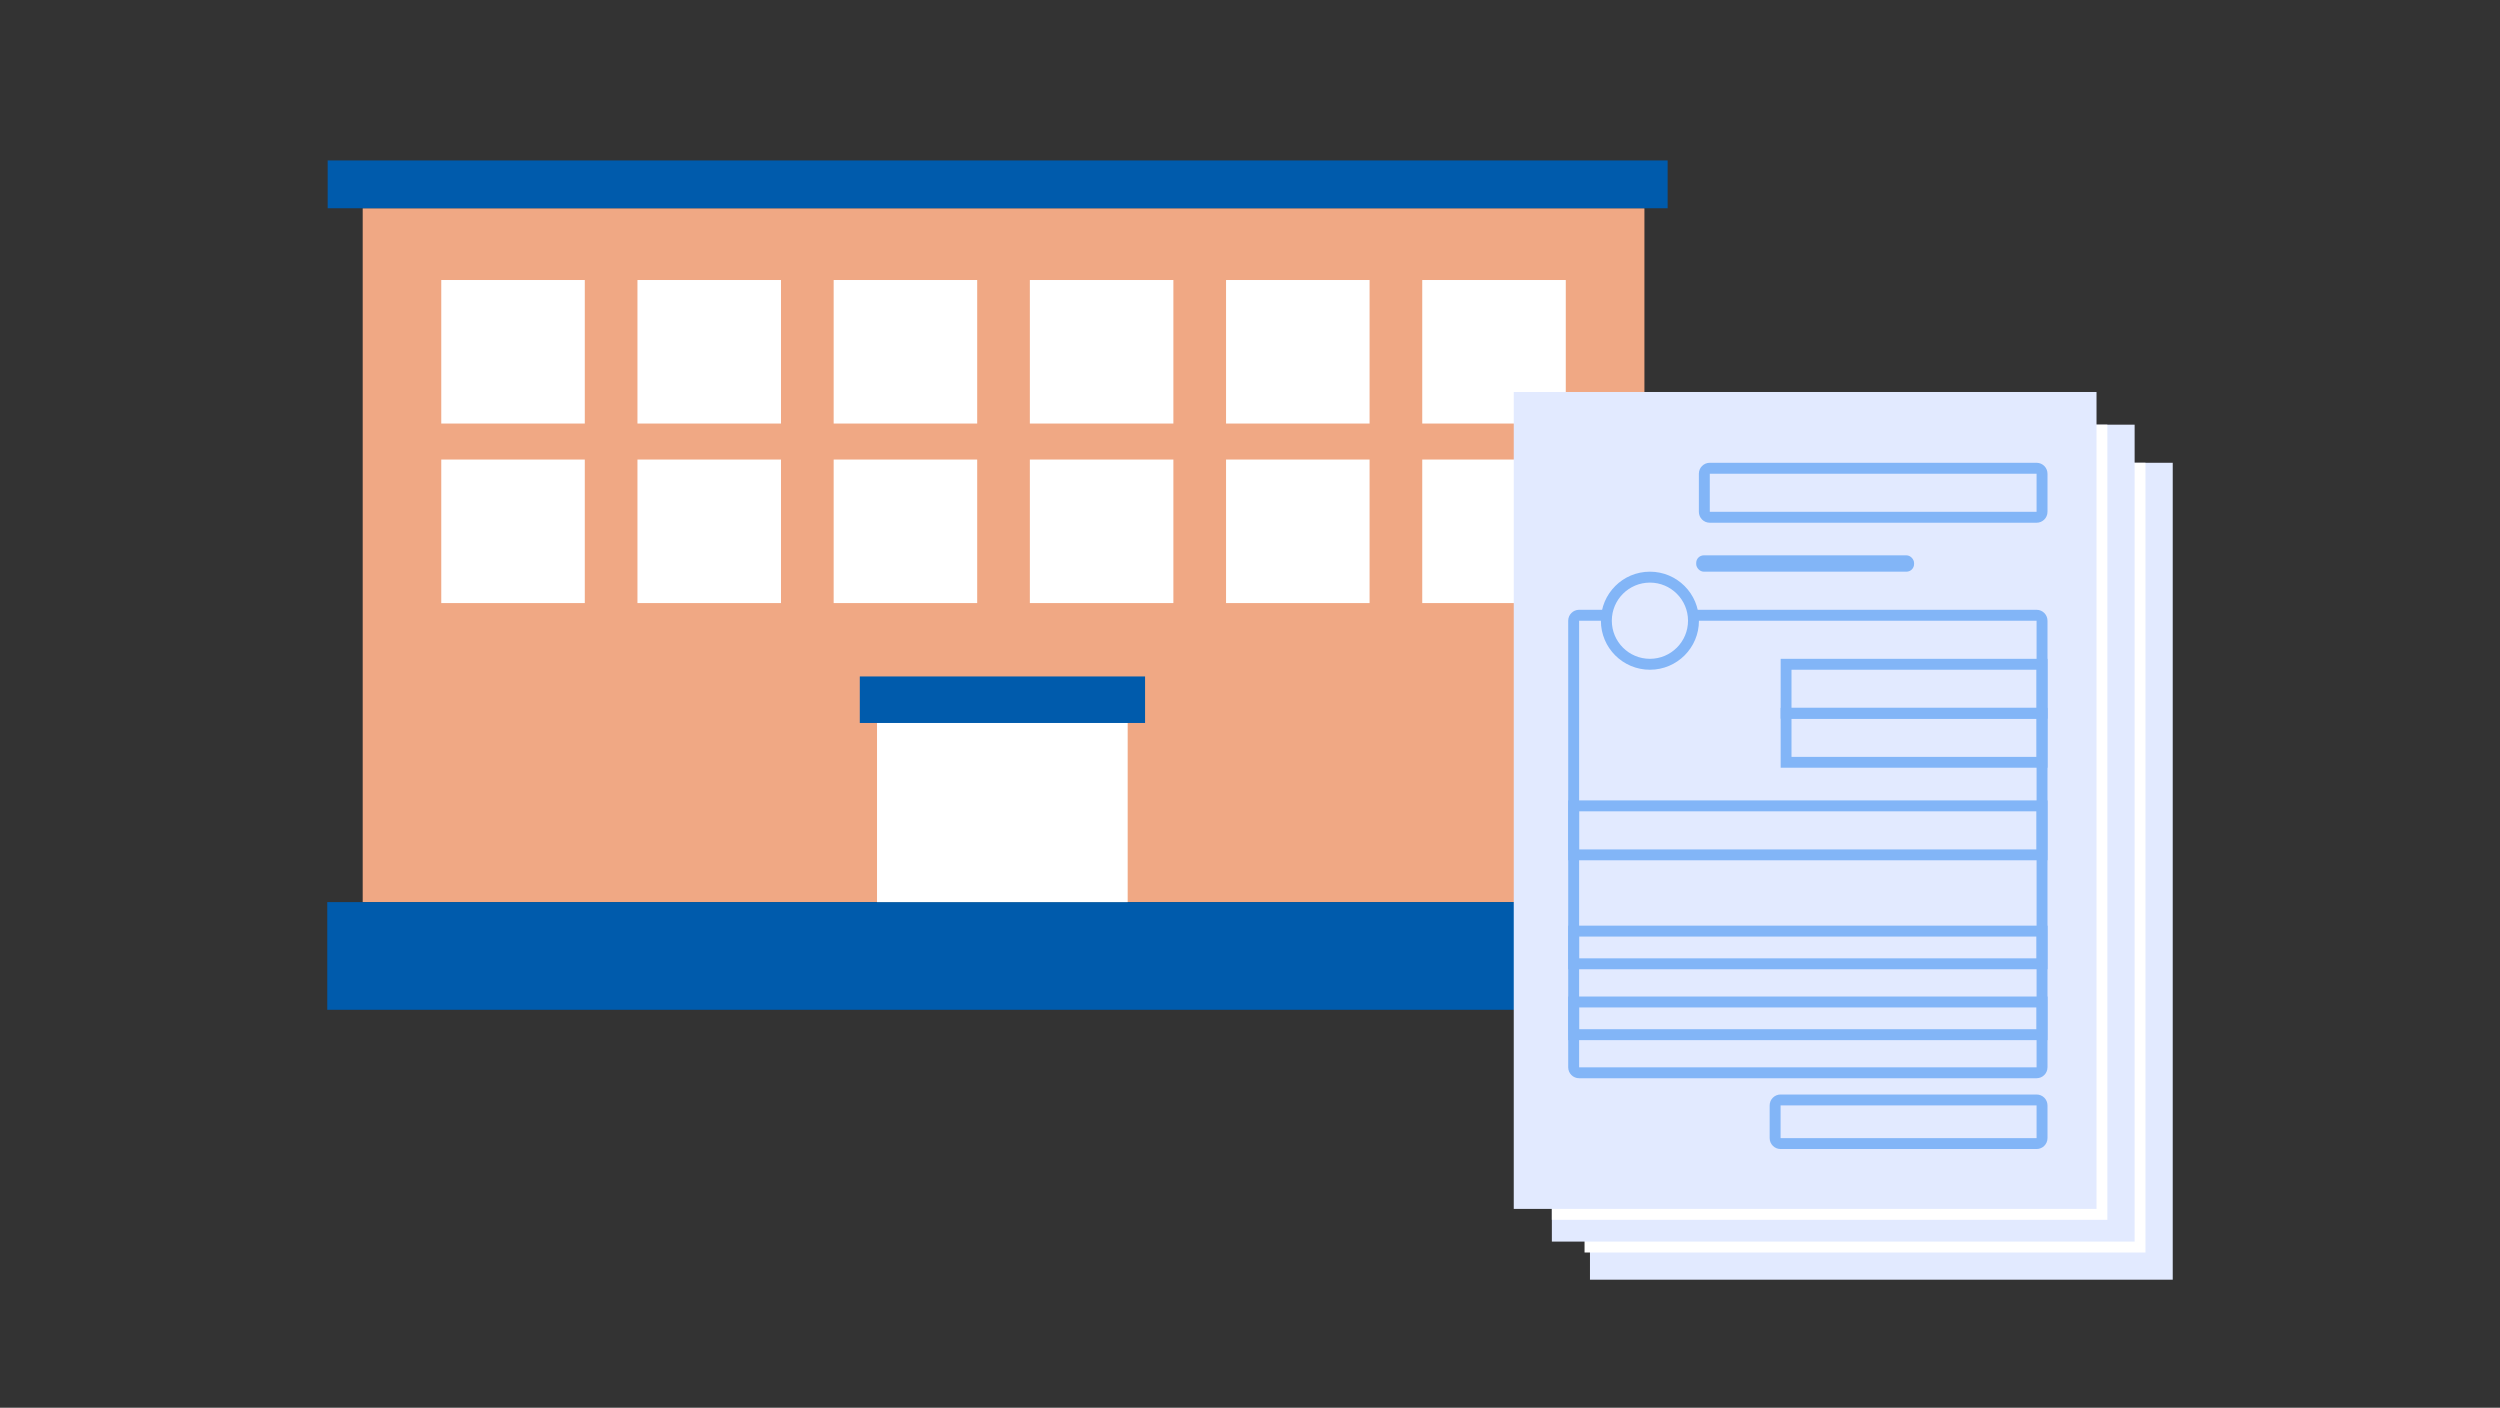 <?xml version="1.0" encoding="UTF-8"?>
<svg id="a" data-name="レイヤー 1" xmlns="http://www.w3.org/2000/svg" width="309" height="174" viewBox="0 0 309 174">
  <rect x="0" y="0" width="309" height="174" fill="#333333" stroke="none"/>
  <defs>
    <style>
      .b {
        fill: #fff;
      }

      .c {
        fill: #82b5f7;
      }

      .d {
        fill: #e2eaff;
      }

      .e {
        fill: #005bac;
      }

      .f {
        fill: #f0a884;
      }
    </style>
  </defs>
  <g>
    <rect class="f" x="44.83" y="25.74" width="158.42" height="85.76"/>
    <rect class="e" x="40.5" y="19.83" width="165.62" height="5.91"/>
    <rect class="e" x="40.45" y="111.5" width="167.17" height="13.31"/>
    <g>
      <rect class="b" x="151.54" y="56.8" width="17.74" height="17.74"/>
      <rect class="b" x="175.79" y="56.8" width="17.74" height="17.74"/>
      <rect class="b" x="103.04" y="56.8" width="17.74" height="17.74"/>
      <rect class="b" x="127.29" y="56.8" width="17.74" height="17.74"/>
      <rect class="b" x="54.54" y="56.8" width="17.74" height="17.74"/>
      <rect class="b" x="78.79" y="56.8" width="17.74" height="17.74"/>
    </g>
    <g>
      <rect class="b" x="151.54" y="34.61" width="17.74" height="17.74"/>
      <rect class="b" x="175.79" y="34.61" width="17.74" height="17.74"/>
      <rect class="b" x="103.04" y="34.61" width="17.74" height="17.74"/>
      <rect class="b" x="127.29" y="34.61" width="17.74" height="17.74"/>
      <rect class="b" x="54.54" y="34.61" width="17.74" height="17.74"/>
      <rect class="b" x="78.79" y="34.61" width="17.74" height="17.74"/>
    </g>
    <rect class="b" x="108.4" y="86.73" width="30.98" height="24.77"/>
    <rect class="e" x="106.26" y="83.62" width="35.26" height="5.75" transform="translate(247.79 172.98) rotate(-180)"/>
  </g>
  <g>
    <rect class="d" x="196.52" y="57.2" width="72.03" height="100.97"/>
    <rect class="b" x="195.85" y="57.2" width="69.33" height="97.61"/>
    <rect class="d" x="191.81" y="52.49" width="72.03" height="100.97"/>
    <rect class="b" x="191.81" y="52.49" width="68.66" height="98.28"/>
    <g>
      <rect class="d" x="187.1" y="48.45" width="72.03" height="100.97"/>
      <path class="c" d="m251.72,58.55h0v4.71s-40.39,0-40.39,0v-4.71h40.39m0-1.35h-40.39c-.74,0-1.35.6-1.35,1.35v4.71c0,.74.6,1.35,1.35,1.35h40.39c.74,0,1.35-.6,1.35-1.35v-4.71c0-.74-.6-1.35-1.35-1.35h0Z"/>
      <rect class="c" x="209.65" y="68.64" width="26.93" height="2.02" rx=".94" ry=".94"/>
      <path class="c" d="m251.72,82.78v4.71h-30.29v-4.71h30.29m1.35-1.35h-32.98v7.4h32.98v-7.4h0Z"/>
      <path class="c" d="m251.72,136.63h0v4.04s-31.64,0-31.64,0v-4.04h31.64m0-1.35h-31.64c-.74,0-1.35.6-1.35,1.35v4.04c0,.74.6,1.35,1.35,1.35h31.64c.74,0,1.35-.6,1.35-1.35v-4.04c0-.74-.6-1.35-1.35-1.35h0Z"/>
      <path class="c" d="m251.72,88.84v4.71h-30.29v-4.71h30.29m1.35-1.35h-32.98v7.4h32.98v-7.4h0Z"/>
      <path class="c" d="m251.72,100.28v4.71h-56.54v-4.71h56.54m1.35-1.35h-59.24v7.4h59.24v-7.4h0Z"/>
      <path class="c" d="m251.72,115.76v2.69h-56.54v-2.69h56.54m1.35-1.35h-59.24v5.39h59.24v-5.39h0Z"/>
      <path class="c" d="m251.72,124.52v2.69h-56.54v-2.69h56.54m1.35-1.35h-59.24v5.39h59.24v-5.39h0Z"/>
      <path class="c" d="m251.72,76.72h0v55.2s-56.54,0-56.54,0v-55.2h56.54m0-1.35h-56.54c-.74,0-1.35.6-1.35,1.35v55.2c0,.74.6,1.35,1.35,1.35h56.54c.74,0,1.35-.6,1.35-1.35v-55.2c0-.74-.6-1.35-1.35-1.35h0Z"/>
      <g>
        <path class="d" d="m203.93,82.11c-2.97,0-5.38-2.42-5.38-5.39s2.42-5.38,5.38-5.38,5.39,2.42,5.39,5.38-2.42,5.39-5.39,5.39Z"/>
        <path class="c" d="m203.93,72.01c2.6,0,4.71,2.11,4.71,4.71s-2.11,4.71-4.71,4.71-4.71-2.11-4.71-4.71,2.11-4.71,4.71-4.71m0-1.35c-3.35,0-6.06,2.71-6.06,6.06s2.71,6.06,6.06,6.06,6.06-2.71,6.06-6.06-2.71-6.06-6.06-6.06h0Z"/>
      </g>
    </g>
  </g>
</svg>
